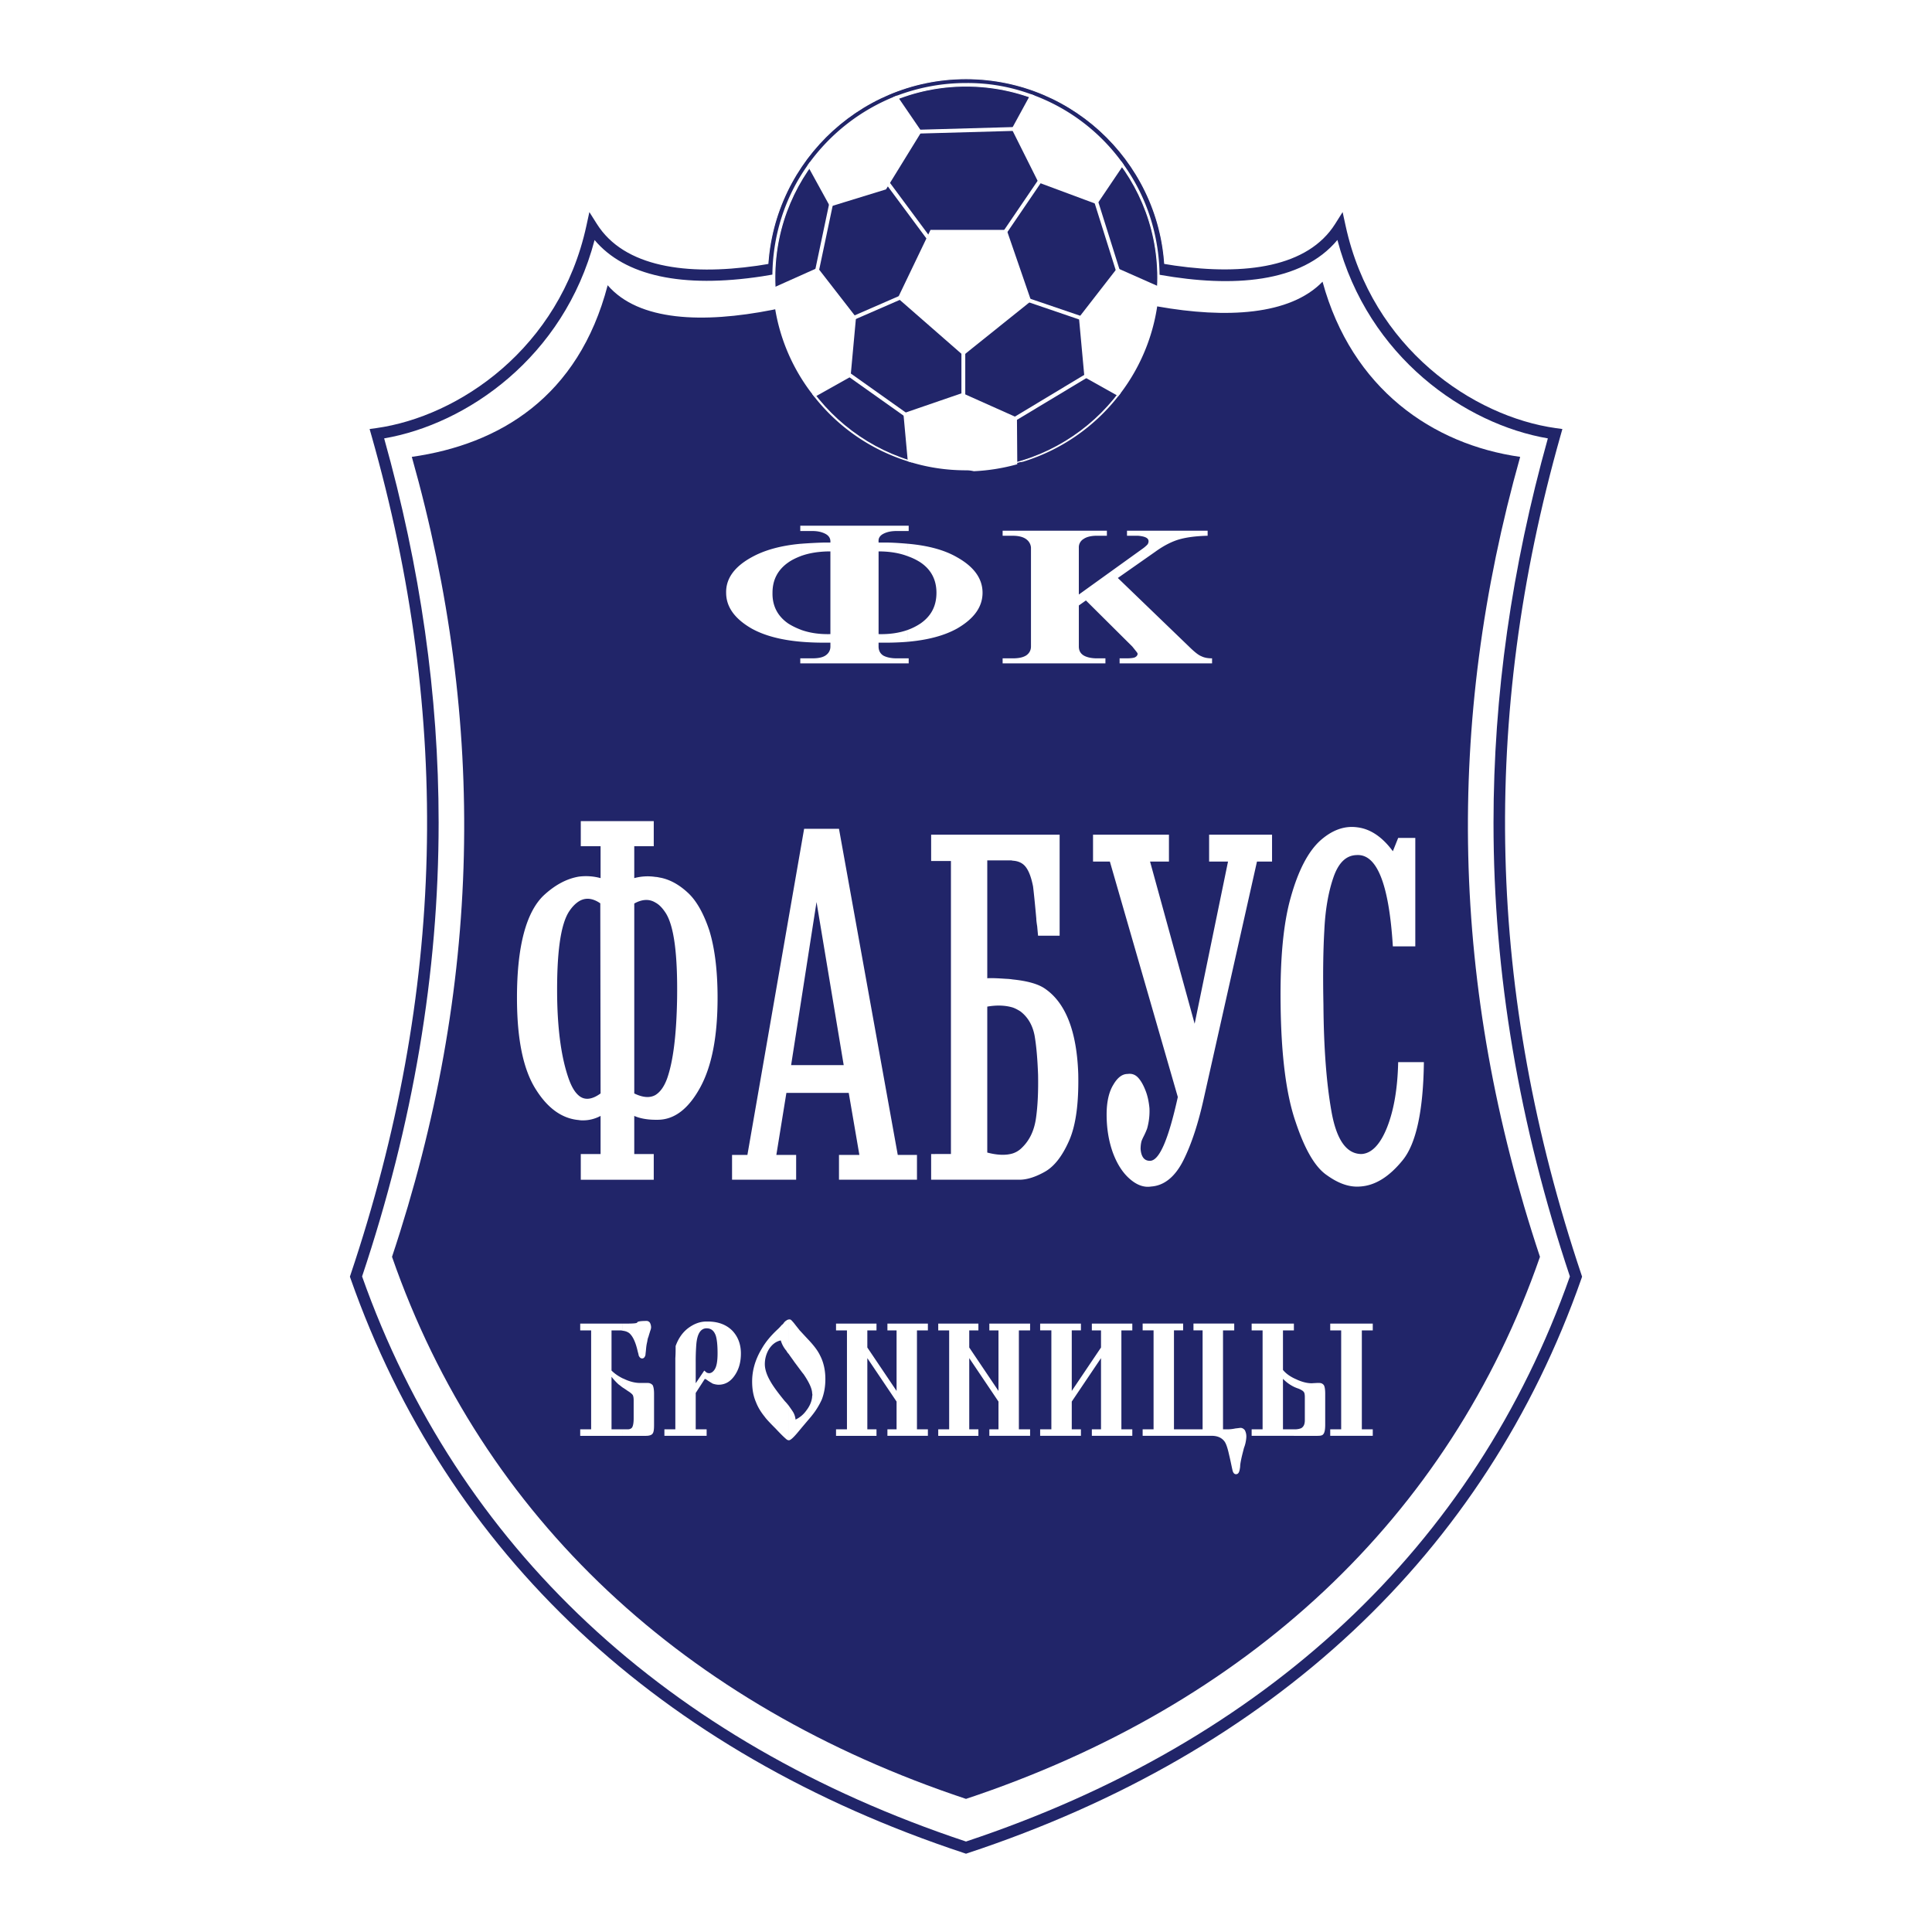 <?xml version="1.0" encoding="UTF-8"?> <svg xmlns="http://www.w3.org/2000/svg" width="2500" height="2500" viewBox="0 0 192.756 192.756"><g fill-rule="evenodd" clip-rule="evenodd"><path fill="#fff" d="M0 0h192.756v192.756H0V0z"></path><path d="M96.378 47.556c10.935 0 19.864-8.93 19.864-19.864 0-10.905-8.93-19.835-19.864-19.835-10.875 0-19.806 8.93-19.806 19.835 0 10.934 8.931 19.864 19.806 19.864z" fill="#212569"></path><path d="M76.528 27.692c0 10.978 8.905 19.909 19.85 19.909 10.978 0 19.909-8.931 19.909-19.909 0-10.961-8.932-19.879-19.909-19.879-10.945 0-19.85 8.918-19.85 19.879zm.089 0c0-10.913 8.865-19.791 19.761-19.791 10.929 0 19.819 8.878 19.819 19.791 0 10.929-8.891 19.82-19.819 19.82-10.896 0-19.761-8.891-19.761-19.82z" fill="#fff"></path><path d="M96.378 184.338c29.767-9.844 51.224-29.473 60.86-56.971-9.52-28.352-10.051-56.026-2.092-84.084-9.285-1.297-18.893-8.842-21.457-20.631-5.895 9.343-26.672 3.124-37.312-2.623-10.61 5.747-31.417 11.965-37.312 2.623-2.563 11.789-12.171 19.334-21.455 20.631 7.988 28.058 7.427 55.732-2.093 84.084 9.667 27.498 31.094 47.127 60.861 56.971z" fill="#fff"></path><path d="M96.104 19.524c-11.521 6.241-31.106 11.454-36.552 2.822l-.75-1.188-.298 1.372C55.845 34.757 45.768 41.563 37.53 42.714l-.654.091.181.635c8.038 28.236 7.356 55.628-2.085 83.744l-.062.188.065.188c9.649 27.449 30.82 47.271 61.223 57.324l.18.061.18-.061c30.436-10.064 51.606-29.887 61.223-57.324l.064-.188-.062-.188c-9.424-28.066-10.105-55.46-2.084-83.744l.18-.635-.652-.091c-8.238-1.151-18.316-7.958-20.975-20.184l-.299-1.372-.748 1.188c-5.434 8.61-25.023 3.406-36.554-2.822l-.273-.147-.274.147zm-20.063 8.044c7.682-1.169 15.477-4.298 20.335-6.891 9.425 5.015 29.89 11.892 37.058 3.264 3.072 11.719 12.773 18.389 20.996 19.797-3.607 12.917-5.422 25.653-5.422 38.353 0 15.054 2.541 30.06 7.621 45.259-9.502 26.943-30.33 46.432-60.251 56.379-29.888-9.936-50.716-29.426-60.252-56.379 5.089-15.225 7.636-30.238 7.636-45.29 0-12.7-1.82-25.425-5.435-38.322 8.222-1.409 17.92-8.076 20.994-19.791 3.001 3.576 8.735 4.836 16.72 3.621z" fill="#212569"></path><path d="M96.378 179.475c27.999-9.312 48.187-27.969 57.265-54.082-8.959-26.908-9.461-53.197-1.975-79.811-8.725-1.237-16.799-6.778-19.717-17.477-6.514 6.72-25.494 1.267-35.515-4.186h-.117c-9.992 5.423-29.502 11.73-35.692 4.539-2.917 11.17-10.815 15.886-19.54 17.123 7.515 26.614 6.985 52.903-1.975 79.811 9.078 26.114 29.267 44.77 57.266 54.083z" fill="#212569"></path><path d="M129.092 143.254v-.648h.088c.297 0 .502-.059.648-.119.236-.146.355-.383.355-.795v-2.27c0-.295-.031-.473-.119-.561-.059-.088-.236-.205-.531-.324a3.536 3.536 0 0 1-.441-.176v-.855c.119.059.266.117.385.178.559.234 1 .324 1.385.324l.529-.029h.236c.176 0 .324.059.443.205.088.119.146.414.146.855v3.094c0 .502-.059.826-.207.973-.088.119-.295.148-.59.148h-2.327zm0-10.522v-.678.678zm4.717 9.873v-9.873h-1.092v-.678h4.244v.678h-1.09v9.873h1.09v.648h-4.244v-.648h1.092zm-4.717-10.55v.678h-1.09v3.947c.266.324.619.59 1.09.826v.855a3.905 3.905 0 0 1-1.09-.797v5.041h1.09v.648h-4.215v-.648h1.092v-9.873h-1.092v-.678h4.215v.001zm-50.398 11.64v-3.447c.207.293.354.5.442.646.118.207.206.443.236.738a2.735 2.735 0 0 0 1.061-.885c.324-.412.53-.855.589-1.326 0-.117.029-.205.029-.266 0-.059-.029-.146-.029-.264-.059-.473-.354-1.062-.855-1.799-.088-.09-.383-.502-.914-1.209-.177-.264-.383-.529-.56-.795v-3.449h.089c.059 0 .147.031.235.148.03.029.147.146.324.383.207.266.354.441.442.561.118.117.354.383.796.854.59.619 1.002 1.15 1.238 1.65.354.678.53 1.475.53 2.359 0 .736-.118 1.414-.354 2.033a7.345 7.345 0 0 1-1.002 1.619c-.059.09-.531.619-1.386 1.652-.442.529-.737.795-.884.795l-.027.002zm7.84-8.193v7.104h.914v.648h-4.037v-.648h1.09v-9.873h-1.09v-.678h4.037v.678h-.914v1.709l2.917 4.332v-6.041h-.913v-.678h4.037v.678h-1.09v9.873h1.09v.648h-4.037v-.648h.913v-2.771l-2.917-4.333zm10.168 0v7.104h.913v.648h-4.007v-.648h1.09v-9.873h-1.09v-.678h4.007v.678h-.913v1.709l2.917 4.332v-6.041h-.912v-.678h4.066v.678h-1.119v9.873h1.119v.648h-4.066v-.648h.912v-2.771l-2.917-4.333zm13.146 0l-2.918 4.332v2.771h.914v.648h-4.068v-.648h1.119v-9.873h-1.119v-.678h4.068v.678h-.914v6.041l2.918-4.332v-1.709h-.914v-.678h4.037v.678h-1.09v9.873h1.09v.648h-4.037v-.648h.914v-7.103zm13.291-3.447v.678h-1.119v9.873h.471a3.9 3.9 0 0 0 .766-.09c.295-.029.473-.059.502-.059.178 0 .324.09.441.236.09.176.148.383.148.619 0 .178-.029.354-.059.529a3.34 3.34 0 0 1-.178.619c-.059.236-.146.561-.236.943-.088.412-.146.707-.146.943-.029.207-.059.383-.088.443-.061.205-.178.293-.324.293-.178 0-.295-.146-.354-.412-.119-.529-.207-1.002-.324-1.473-.148-.678-.297-1.15-.473-1.387-.266-.354-.678-.559-1.268-.559h-6.896v-.648h1.09v-9.873h-1.09v-.678h4.039v.678h-.914v9.873h2.857v-9.873h-.912v-.678h4.067v.003zm-44.445-.414v3.449a1.356 1.356 0 0 1-.236-.324 2.781 2.781 0 0 1-.56-1.031c-.442.088-.826.354-1.149.824a2.889 2.889 0 0 0-.442 1.533c0 .5.177 1.061.531 1.68.294.531.795 1.207 1.474 2.033.147.148.266.295.383.443v3.447c-.117 0-.236-.088-.353-.205-.177-.148-.501-.473-.973-.975-.589-.588-.943-.973-1.061-1.148-.383-.473-.678-.943-.884-1.475-.266-.619-.383-1.295-.383-2.062 0-1.119.324-2.209.943-3.242.383-.678.914-1.326 1.65-2.004.118-.117.236-.236.354-.383a.678.678 0 0 0 .206-.207.86.86 0 0 1 .294-.266c.059-.056.118-.056.206-.087zm-8.193 6.013v-.707a.912.912 0 0 0 .236.057c.207 0 .383-.117.531-.324.236-.322.324-.883.324-1.678 0-.768-.059-1.357-.177-1.74-.177-.5-.471-.736-.914-.736v-.678h.088c1.032 0 1.857.295 2.476.914.56.59.855 1.355.855 2.27 0 .883-.207 1.621-.649 2.238-.413.59-.943.885-1.591.885a1.92 1.92 0 0 1-.589-.117c-.03-.029-.207-.119-.472-.295l-.118-.089zm-8.399-5.599h.471c.648 0 1.002-.031 1.002-.119.029-.088.323-.146.942-.146.118 0 .236.059.324.176a.97.97 0 0 1 .118.443c0 .117-.03.234-.089.383-.088.295-.147.471-.176.59-.059.117-.088.264-.118.471a4.33 4.33 0 0 0-.118.736c-.029.324-.059.502-.059.59-.06.236-.177.354-.325.354-.177 0-.265-.117-.354-.295 0-.059-.03-.176-.089-.383-.206-.914-.471-1.502-.825-1.826-.177-.148-.413-.236-.707-.266v-.708h.003zm0 5.451c.059.029.147.059.206.09.56.264 1.091.383 1.562.383h.766c.206 0 .354.088.472.205.088.148.147.443.147.855v3.123c0 .414-.029.68-.118.826-.089.176-.324.266-.707.266h-2.328v-.648h.53c.206 0 .383-.09.442-.207.088-.146.147-.441.147-.883v-1.799c0-.236-.029-.412-.088-.531-.059-.088-.207-.236-.501-.412a8.68 8.68 0 0 0-.53-.354v-.914zm8.399-5.658v.678c-.589 0-.943.531-1.031 1.621a21.84 21.84 0 0 0-.059 1.709v2.152l.854-1.268c.089.088.177.146.236.207v.707l-.176-.09-.914 1.414v3.627h1.09v.648h-4.214v-.648h1.091v-5.865-1.238c.029-.412.029-.824.029-1.209.265-.736.678-1.355 1.268-1.797.559-.412 1.148-.648 1.826-.648zm-12.614.207h4.215v.707c-.089-.029-.178-.029-.295-.029H61.012v4.008c.265.264.619.529 1.091.766v.914c-.148-.117-.295-.236-.384-.295a5.82 5.82 0 0 1-.707-.766v5.246h1.091v.648h-4.215v-.648h1.09v-9.873h-1.09v-.678h-.001zM120.633 85.959h1.887l-3.33 16.18-4.449-16.18h1.885v-2.682h-7.574v2.682h1.68l6.779 23.49c-.943 4.273-1.857 6.395-2.799 6.365-.531 0-.855-.383-.914-1.18 0-.295.029-.529.088-.766.059-.176.146-.354.266-.59.117-.236.205-.441.295-.678a6.379 6.379 0 0 0 .234-2.033c-.059-.619-.176-1.209-.383-1.738-.205-.531-.441-.973-.736-1.297s-.648-.443-1.062-.383c-.529 0-1 .354-1.414 1.061-.441.707-.678 1.709-.678 2.977 0 1.385.207 2.652.619 3.803.412 1.119.973 2.004 1.68 2.621.707.621 1.416.885 2.152.768 1.297-.09 2.387-.973 3.213-2.623.824-1.65 1.502-3.744 2.062-6.307l5.275-23.49h1.504v-2.682h-6.279v2.682h-.001zM139.496 105.971c-.059 2.682-.441 4.834-1.121 6.543-.678 1.68-1.531 2.564-2.533 2.623-1.504 0-2.506-1.414-3.006-4.273-.502-2.83-.766-6.365-.797-10.641-.059-2.916-.029-5.363.088-7.367.09-2.004.385-3.772.885-5.246.502-1.503 1.268-2.27 2.328-2.298 2.035-.147 3.242 2.888 3.625 9.107h2.24V83.601h-1.709l-.531 1.327c-1.061-1.444-2.27-2.24-3.564-2.388-1.299-.176-2.535.295-3.715 1.356-1.178 1.091-2.152 2.947-2.889 5.57-.766 2.653-1.09 6.249-1.031 10.756.059 5.1.561 9.02 1.504 11.73.914 2.742 1.945 4.51 3.123 5.305 1.15.826 2.24 1.209 3.303 1.121 1.502-.09 2.916-.973 4.271-2.652 1.326-1.65 2.035-4.922 2.094-9.756h-2.565v.001zM83.705 82.688h-3.477l-5.659 32.537h-1.532v2.477h6.395v-2.477h-1.975l1.002-6.189h6.219l1.062 6.189h-2.034v2.477h7.781v-2.477H89.57l-5.865-32.537zm-2.152 23.578H78.93l2.535-16.269.088.531 2.623 15.738h-2.623zM68.644 89.083c-.854-.796-1.739-1.297-2.682-1.503-.206-.03-.383-.088-.56-.088a5.111 5.111 0 0 0-2.122.118v-3.183h1.945v-2.505h-7.28v2.505h1.975v3.183a5.52 5.52 0 0 0-2.181-.147c-1.208.207-2.358.825-3.478 1.857-1.769 1.679-2.682 5.099-2.682 10.226 0 4.127.619 7.191 1.916 9.195 1.179 1.857 2.594 2.859 4.244 3.006.147.031.294.031.442.031.589 0 1.179-.146 1.739-.443v3.803h-1.975v2.564h7.28v-2.564H63.28v-3.803c.53.236 1.267.385 2.122.385h.206c1.651 0 3.066-1.062 4.245-3.213 1.179-2.152 1.739-5.129 1.739-8.961 0-2.77-.295-5.009-.825-6.719-.56-1.681-1.268-2.948-2.123-3.744zM57.74 109.301c-.383-.324-.708-.854-1.002-1.68-.707-2.004-1.091-4.686-1.149-8.016-.06-4.451.324-7.369 1.208-8.695.294-.442.619-.767.943-.973.641-.407 1.367-.353 2.151.188l.029 18.968c-.854.62-1.591.71-2.18.208zm9.814-9.696c-.06 3.594-.383 6.277-1.002 8.016-.294.795-.678 1.326-1.149 1.621-.56.324-1.267.266-2.122-.148v-18.95c.795-.442 1.503-.472 2.122-.088.383.206.708.56 1.032 1.061.824 1.325 1.178 4.155 1.119 8.488zM104.158 98.574c-.648-.414-1.68-.709-3.123-.855a4.928 4.928 0 0 0-.648-.061c-.826-.057-1.475-.088-1.887-.057v-11.76h2.299a.75.75 0 0 1 .236.029c.559.029 1.002.236 1.297.619.324.413.559 1.061.736 1.945.059.471.176 1.562.324 3.212 0 .147.029.412.088.766.029.324.059.648.088.943h2.152v-10.08H92.9V85.9h1.975v29.237H92.9v2.564h8.813c.736 0 1.592-.266 2.533-.795.943-.531 1.74-1.562 2.418-3.096s.973-3.742.914-6.66c-.148-4.334-1.297-7.191-3.42-8.576zm-.795 12.967c-.178 1.268-.648 2.24-1.416 2.977a2.267 2.267 0 0 1-.912.561c-.678.205-1.533.176-2.535-.088V100.43c1.002-.176 1.857-.117 2.535.088.266.09.529.236.766.385.736.559 1.209 1.355 1.414 2.387.178 1.002.295 2.328.354 3.949.029 1.62-.03 3.064-.206 4.302zM90.542 52.449h.118v.531h-.118v-.531zm0 1.798c2.033.177 3.684.619 4.951 1.356 1.68.943 2.536 2.122 2.536 3.537s-.855 2.593-2.536 3.566c-1.267.707-2.918 1.149-4.951 1.326v-1.178a5.935 5.935 0 0 0 1.297-.649c1.061-.736 1.591-1.739 1.591-3.065s-.56-2.357-1.65-3.065a6.024 6.024 0 0 0-1.238-.589v-1.239zm0 11.435h.118v.501h-.118v-.501zm17.095-6.366l6.395-4.598c.207-.147.355-.295.443-.383a.55.55 0 0 0 .117-.324c0-.178-.088-.295-.266-.384-.176-.088-.441-.147-.795-.176h-1.09v-.501h8.045v.501c-1.119.029-2.062.147-2.801.354-.736.207-1.561.619-2.416 1.238l-3.742 2.623 7.338 7.073c.383.354.707.619 1.002.737.295.147.648.207 1.061.207v.501h-9.225v-.501h.678c.385 0 .648-.029.826-.089.176-.088.266-.177.295-.353 0-.059-.059-.148-.178-.294a52.637 52.637 0 0 0-.354-.442l-4.627-4.598-.707.501v4.097c0 .383.146.678.471.884.295.177.736.295 1.355.295h.826v.501h-10.256v-.501h1.002c.59 0 1.031-.089 1.355-.295.295-.206.471-.501.471-.884v-9.874c-.029-.354-.205-.647-.5-.854s-.736-.324-1.326-.324h-1.002v-.503h10.402v.501h-.973c-.619 0-1.061.118-1.355.324a.96.96 0 0 0-.471.854v4.687h.002zm-27.675 6.366h1.09c.589 0 1.031-.089 1.326-.295s.472-.501.472-.884v-.383h-.619c-.796 0-1.562-.03-2.27-.089v-1.178c.826.294 1.798.441 2.888.412v-8.252c-1.09 0-2.062.147-2.888.442v-1.208a51.331 51.331 0 0 1 2.27-.118h.619v-.117c0-.324-.177-.59-.53-.767-.354-.177-.767-.265-1.268-.265h-1.09v-.531h10.581v.531h-1.091c-.53 0-.943.088-1.296.265-.354.177-.531.442-.501.767v.117h.619c.796 0 1.562.06 2.27.118v1.238c-.854-.324-1.827-.471-2.888-.471v8.252c1.091.029 2.063-.118 2.888-.412v1.178c-.708.059-1.474.089-2.27.089h-.619v.383c0 .383.147.678.442.884.295.177.767.295 1.355.295h1.091v.501H79.962v-.502zm-.118.501v-.501h.118v.501h-.118zm.118-2.152c-2.063-.176-3.713-.619-4.981-1.326-1.68-.973-2.534-2.152-2.534-3.566-.03-1.415.825-2.594 2.534-3.537 1.268-.708 2.918-1.179 4.981-1.356v1.208c-.472.177-.914.383-1.297.648-1.06.736-1.592 1.739-1.592 3.036-.029 1.297.501 2.329 1.562 3.065.413.265.855.472 1.327.649v1.179zm0-11.052h-.118v-.531h.118v.531z" fill="#fff"></path><path d="M85.208 31.7l-.53 5.777-3.36 1.887a18.856 18.856 0 0 0 9.431 6.513l-.412-4.509 5.658-1.945 5.277 2.358.029 4.214.736-.118a19.166 19.166 0 0 0 9.49-6.602l-3.154-1.769-.529-5.777 3.684-4.745 3.92 1.74c.029-.384.059-.767.059-1.15-.029-4.155-1.355-8.016-3.625-11.14l-2.506 3.713-5.629-2.093-2.594-5.187 1.77-3.242a18.157 18.157 0 0 0-6.574-1.149c-2.446 0-4.773.471-6.926 1.297l2.299 3.36-3.448 5.6-5.363 1.65-2.122-3.861c-2.24 3.125-3.537 6.956-3.537 11.112 0 .413.029.796.059 1.208l4.215-1.886 3.682 4.744z"></path><path d="M96.346 8.285c-2.374 0-4.726.44-6.992 1.31l-.227.087 2.366 3.457c-.125.201-3.273 5.314-3.345 5.433l-5.146 1.583-2.193-3.991-.177.247c-2.337 3.26-3.572 7.141-3.572 11.223l.054 1.151.024.344 4.327-1.937 3.545 4.567-.515 5.601-3.465 1.945.135.176a19.157 19.157 0 0 0 9.527 6.58l.272.083-.425-4.644 5.445-1.872c.131.059 4.881 2.182 5.094 2.276l.029 4.314.957-.152a19.247 19.247 0 0 0 9.611-6.674l.137-.176-3.26-1.828-.514-5.601 3.545-4.567 4.037 1.791.074-1.438c-.029-4.104-1.295-7.995-3.662-11.252l-.16-.221-2.574 3.815-5.418-2.014c-.064-.129-2.43-4.859-2.514-5.03l1.826-3.349-.207-.077a18.324 18.324 0 0 0-6.639-1.16zm.002.383a17.906 17.906 0 0 1 6.294 1.069l-1.707 3.127 2.674 5.345 5.84 2.171 2.43-3.602c2.215 3.146 3.408 6.87 3.436 10.798l-.045.86-3.803-1.687-3.822 4.923.547 5.951 3.041 1.706a18.862 18.862 0 0 1-9.252 6.364l-.49.078c-.004-.4-.029-4.116-.029-4.116l-5.457-2.439-5.873 2.019.399 4.363a18.771 18.771 0 0 1-8.919-6.18l3.247-1.823.547-5.953-3.823-4.923-4.098 1.833-.043-.919c0-3.896 1.156-7.6 3.331-10.741l2.044 3.719 5.582-1.717 3.551-5.767-2.226-3.254a19.09 19.09 0 0 1 6.624-1.205z" fill="#fff"></path><path d="M96.378 46.82c10.552 0 19.128-8.577 19.128-19.128 0-10.521-8.576-19.098-19.128-19.098-10.492 0-19.069 8.576-19.069 19.098 0 10.551 8.577 19.128 19.069 19.128z" fill="#212569"></path><path d="M77.265 27.692c0 10.572 8.574 19.172 19.113 19.172 10.571 0 19.171-8.6 19.171-19.172 0-10.555-8.6-19.142-19.171-19.142-10.539 0-19.113 8.587-19.113 19.142zm.089 0c0-10.506 8.534-19.054 19.024-19.054 10.522 0 19.083 8.548 19.083 19.054 0 10.522-8.561 19.083-19.083 19.083-10.49 0-19.024-8.561-19.024-19.083z" fill="#fff"></path><path d="M107.844 31.729l.529 5.777 3.154 1.769a18.923 18.923 0 0 0 3.92-10.551l-3.92-1.74-3.683 4.745z" fill="#fff"></path><path d="M111.375 26.867l-3.73 4.805.547 5.951 3.387 1.899.1-.131a19.034 19.034 0 0 0 3.961-10.658l.006-.132-4.178-1.853-.093.119zm.211.354l3.658 1.623a18.65 18.65 0 0 1-3.773 10.181l-2.916-1.636-.514-5.601 3.545-4.567zM84.677 37.477l.53-5.777-3.684-4.745-4.215 1.886a18.84 18.84 0 0 0 4.008 10.522l3.361-1.886z" fill="#fff"></path><path d="M81.446 26.781l-4.335 1.94.008.132a18.918 18.918 0 0 0 4.049 10.629l.101.128 3.591-2.015.547-5.953-3.823-4.923-.138.062zm.019.41l3.545 4.567-.515 5.601-3.124 1.753a18.534 18.534 0 0 1-3.859-10.153c.23-.101 3.704-1.656 3.953-1.768zM88.273 18.732l3.448-5.6-2.299-3.36a19.35 19.35 0 0 0-8.635 6.749l2.122 3.861 5.364-1.65z" fill="#fff"></path><path d="M89.352 9.595a19.53 19.53 0 0 0-8.721 6.815l-.07.098 2.255 4.104 5.582-1.717 3.551-5.767-2.455-3.589-.142.056zm.005.421l2.136 3.122c-.125.201-3.273 5.314-3.345 5.433l-5.146 1.583-1.984-3.611a19.135 19.135 0 0 1 8.339-6.527zM103.746 18.054l5.629 2.093 2.506-3.713a19.072 19.072 0 0 0-8.959-6.808l-1.77 3.242 2.594 5.186z" fill="#fff"></path><path d="M102.752 9.534l-1.816 3.33 2.674 5.345 5.84 2.171 2.664-3.949-.076-.108a19.179 19.179 0 0 0-9.051-6.877l-.154-.056-.081.144zm.256.334a18.783 18.783 0 0 1 8.637 6.573l-2.344 3.475-5.418-2.014c-.064-.129-2.43-4.859-2.514-5.03.086-.159 1.492-2.739 1.639-3.004zM95.995 39.422l-5.658 1.945.412 4.509c1.769.561 3.685.855 5.629.855.294 0 .531.029.796.088a19.206 19.206 0 0 0 4.127-.648v-.177l-.029-4.214-5.277-2.358z" fill="#fff"></path><path d="M95.932 39.241l-5.8 1.994.438 4.786.121.039c1.81.573 3.723.863 5.687.863.268 0 .487.025.755.084l.023.005h.025a19.425 19.425 0 0 0 4.168-.655l.143-.038v-.325l-.031-4.339-5.457-2.439-.072.025zm.054.387c.131.059 4.881 2.182 5.094 2.276l.029 4.112a18.9 18.9 0 0 1-3.938.612 3.673 3.673 0 0 0-.794-.088c-1.881 0-3.713-.276-5.451-.813-.021-.24-.361-3.956-.387-4.228.269-.091 5.311-1.824 5.447-1.871zM96.113 35.208l6.543-5.247-2.359-6.837h-7.338l-3.153 6.573 6.307 5.511z" fill="#fff"></path><path d="M100.297 22.933h-7.458l-3.269 6.812 6.538 5.713 6.773-5.431-2.445-7.094h-.139zm-.137.383c.086.244 2.188 6.34 2.27 6.58l-6.311 5.062-6.078-5.31 3.039-6.332h7.08z" fill="#fff"></path><path d="M111.527 26.984l-2.152-6.837 2.152 6.837z"></path><path fill="#fff" d="M109.193 20.205l2.151 6.837.365-.115-2.15-6.838-.366.116z"></path><path d="M101.271 41.78l7.102-4.274-7.102 4.274z"></path><path fill="#fff" d="M101.172 41.616l.197.328 7.104-4.274-.2-.328-7.101 4.274z"></path><path d="M90.336 41.367l-6.189-4.391 6.189 4.391z"></path><path fill="#fff" d="M84.036 37.132l6.19 4.391.221-.312-6.189-4.391-.222.312z"></path><path d="M81.524 26.955l1.386-6.572-1.386 6.572z"></path><path fill="#fff" d="M81.336 26.916l.375.079 1.386-6.573-.375-.079-1.386 6.573z"></path><path d="M91.721 13.133l9.431-.265-9.431.265z"></path><path fill="#fff" d="M91.716 12.941l.011.383 9.431-.265-.012-.383-9.43.265zM92.959 24.185l-4.48-6.042 4.48 6.042z"></path><path fill="#fff" d="M88.326 18.257l4.479 6.042.308-.228-4.48-6.042-.307.228zM89.806 29.697L85.208 31.7l4.598-2.003zM85.131 31.524l.154.351 4.597-2.003-.153-.351-4.598 2.003zM96.113 35.208v4.745-4.745zM95.921 35.208v4.745h.383v-4.745h-.383zM102.656 29.961l5.188 1.768-5.188-1.768zM102.594 30.143l5.187 1.768.123-.363-5.187-1.768-.123.363zM100.297 23.124l3.449-5.07-3.449 5.07zM100.139 23.016l.316.216 3.449-5.069-.316-.216-3.449 5.069z"></path></g></svg> 